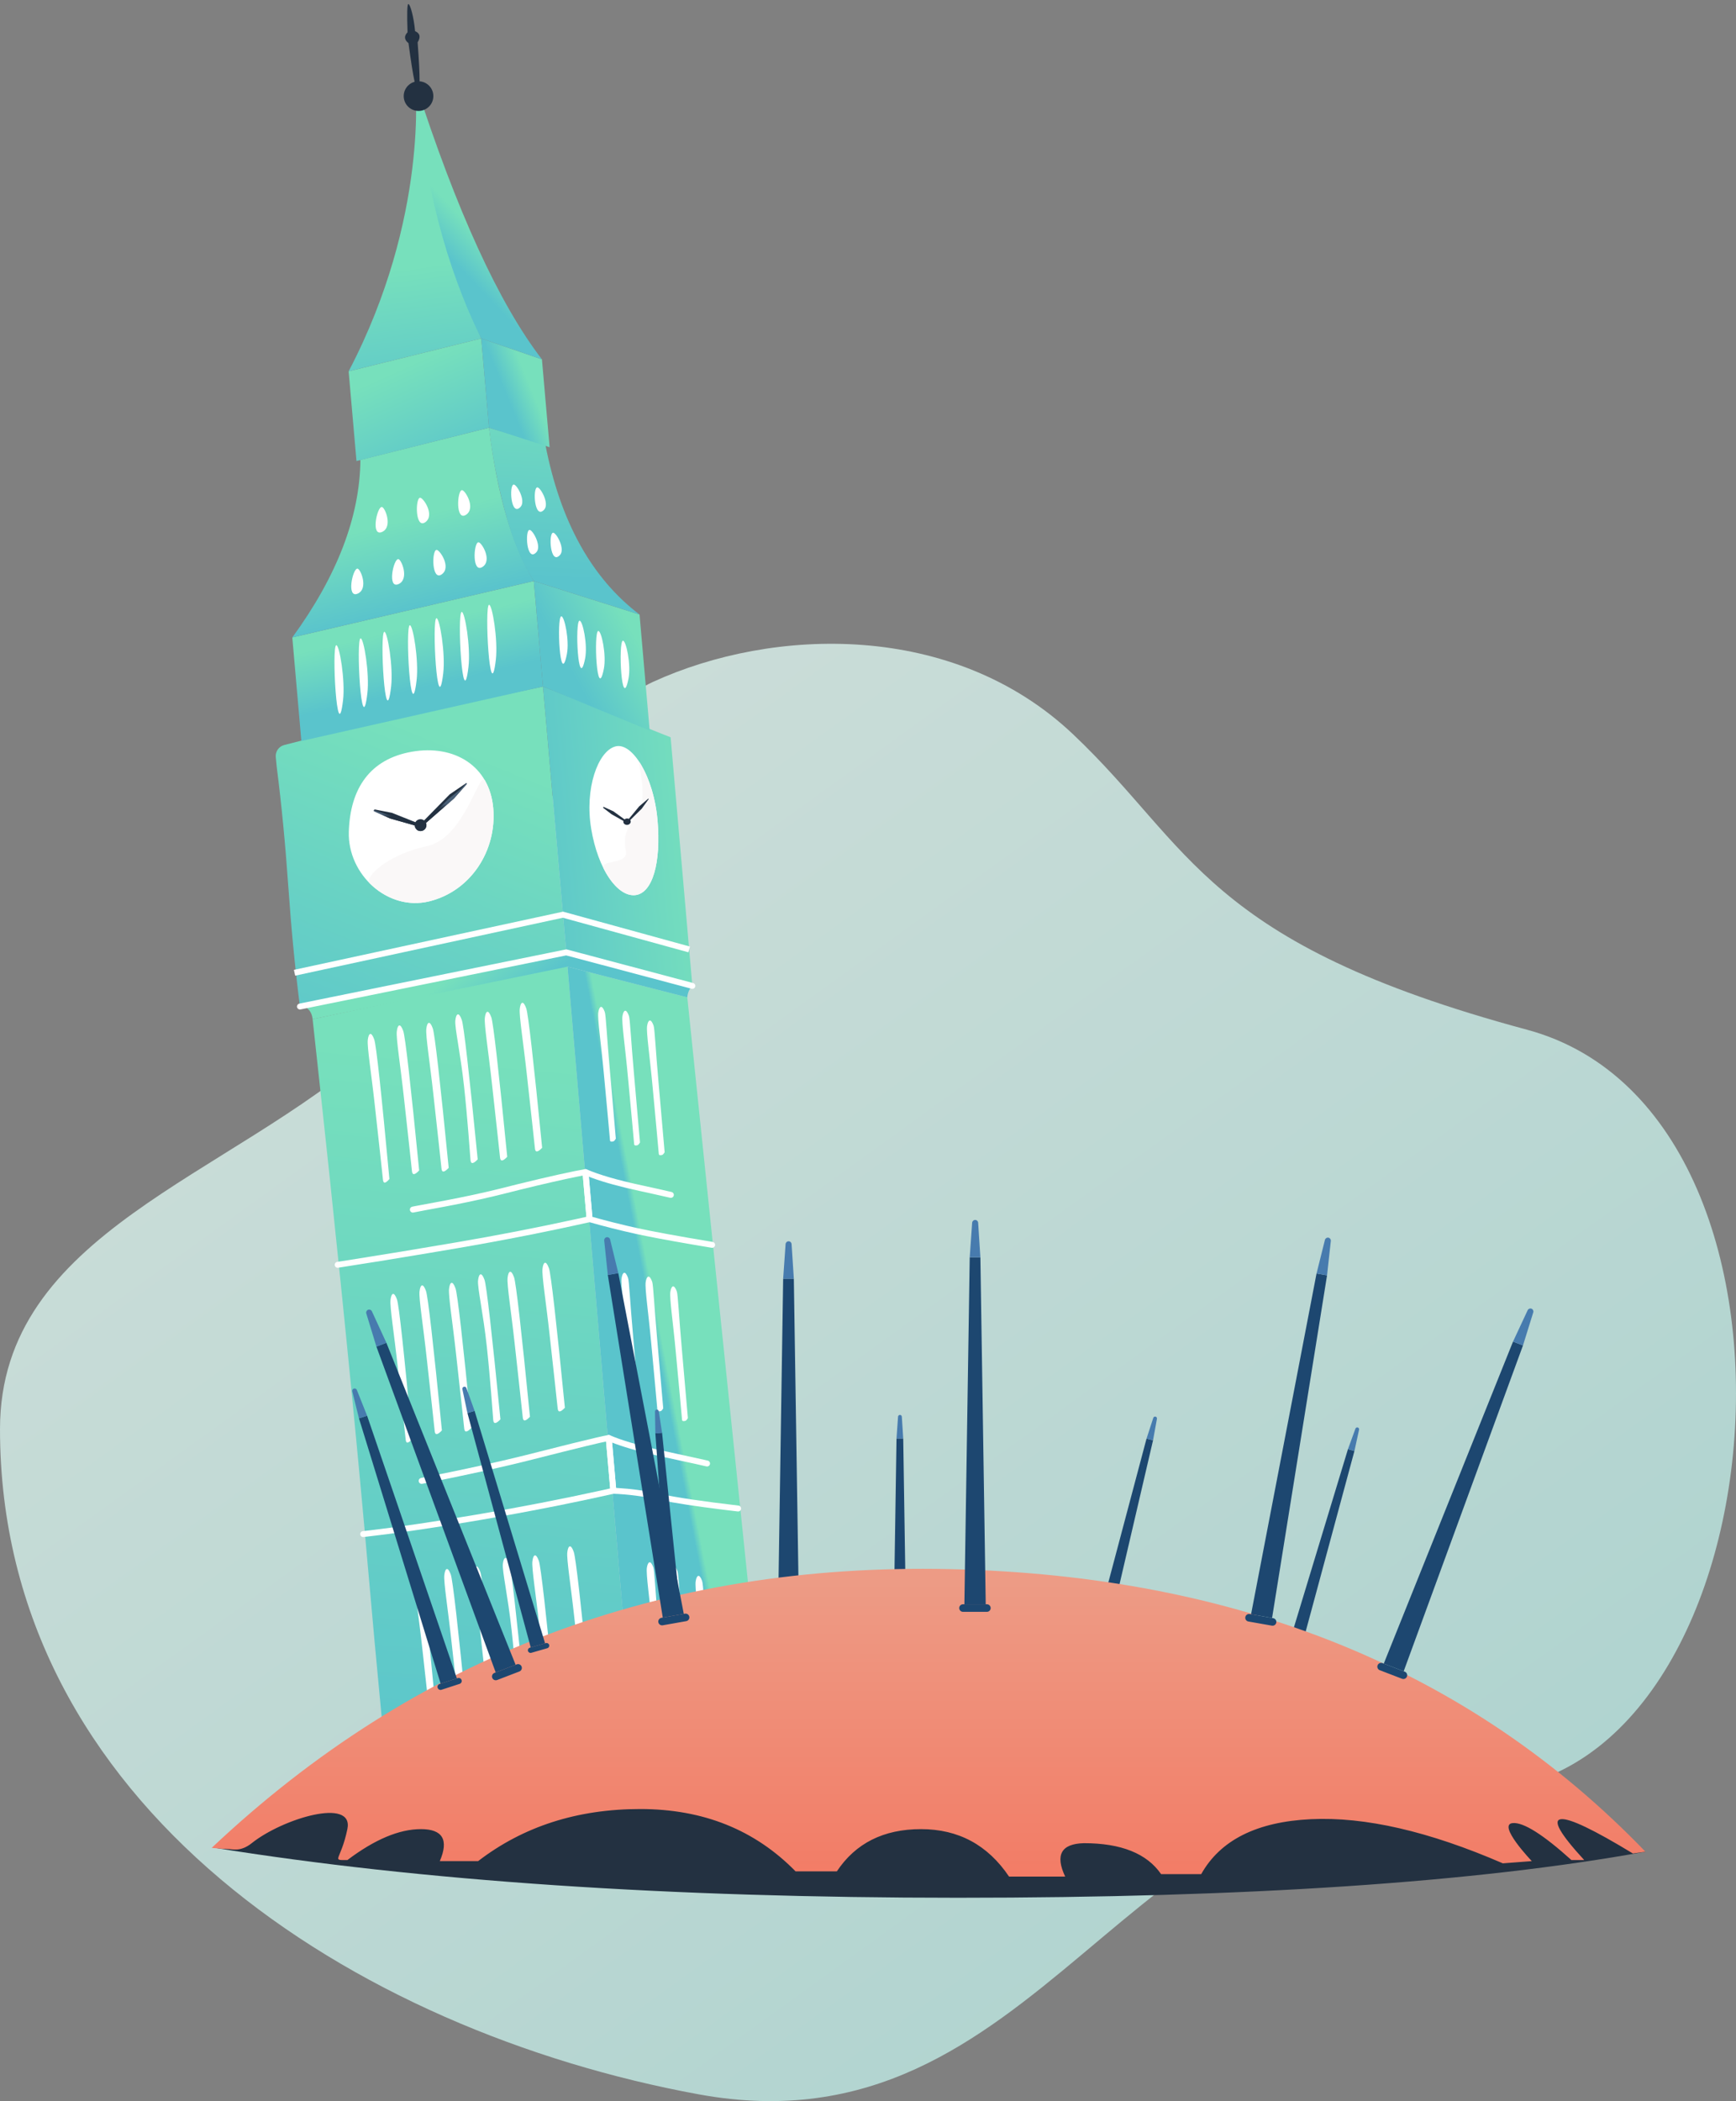 <?xml version="1.0" encoding="UTF-8"?>
<svg xmlns="http://www.w3.org/2000/svg" xmlns:xlink="http://www.w3.org/1999/xlink" width="205px" height="248px" viewBox="0 0 205 248">
  <rect x="0" y="0" width="205" height="248" fill="#808080" stroke="none"/>
  <!-- Generator: Sketch 61 (89581) - https://sketch.com -->
  <title>Group 16</title>
  <desc>Created with Sketch.</desc>
  <defs>
    <linearGradient x1="87.658%" y1="5.864%" x2="0%" y2="107.1%" id="linearGradient-1">
      <stop stop-color="#E1F5EF" offset="0%"></stop>
      <stop stop-color="#AFE4DF" offset="100%"></stop>
    </linearGradient>
    <linearGradient x1="52.359%" y1="8.693%" x2="47.614%" y2="95.082%" id="linearGradient-2">
      <stop stop-color="#77E0BC" offset="0%"></stop>
      <stop stop-color="#5AC4CC" offset="100%"></stop>
    </linearGradient>
    <linearGradient x1="51.652%" y1="46.548%" x2="48.502%" y2="48.841%" id="linearGradient-3">
      <stop stop-color="#77E0BC" offset="0%"></stop>
      <stop stop-color="#5AC4CC" offset="100%"></stop>
    </linearGradient>
    <linearGradient x1="34.184%" y1="45.923%" x2="61.321%" y2="51.691%" id="linearGradient-4">
      <stop stop-color="#77E0BC" offset="0%"></stop>
      <stop stop-color="#5AC4CC" offset="100%"></stop>
    </linearGradient>
    <linearGradient x1="66.545%" y1="16.757%" x2="12.761%" y2="132.746%" id="linearGradient-5">
      <stop stop-color="#77E0BC" offset="0%"></stop>
      <stop stop-color="#5AC4CC" offset="100%"></stop>
    </linearGradient>
    <linearGradient x1="118.021%" y1="52.167%" x2="-30.958%" y2="52.167%" id="linearGradient-6">
      <stop stop-color="#77E0BC" offset="0%"></stop>
      <stop stop-color="#5AC4CC" offset="100%"></stop>
    </linearGradient>
    <linearGradient x1="27.242%" y1="30.419%" x2="37.899%" y2="72.755%" id="linearGradient-7">
      <stop stop-color="#77E0BC" offset="0%"></stop>
      <stop stop-color="#5AC4CC" offset="100%"></stop>
    </linearGradient>
    <linearGradient x1="75.829%" y1="13.634%" x2="22.789%" y2="50%" id="linearGradient-8">
      <stop stop-color="#77E0BC" offset="0%"></stop>
      <stop stop-color="#5AC4CC" offset="100%"></stop>
    </linearGradient>
    <linearGradient x1="40.929%" y1="45.785%" x2="50%" y2="89.855%" id="linearGradient-9">
      <stop stop-color="#77E0BC" offset="0%"></stop>
      <stop stop-color="#5AC4CC" offset="100%"></stop>
    </linearGradient>
    <linearGradient x1="47.553%" y1="-27.841%" x2="37.569%" y2="78.519%" id="linearGradient-10">
      <stop stop-color="#77E0BC" offset="0%"></stop>
      <stop stop-color="#5AC4CC" offset="100%"></stop>
    </linearGradient>
    <linearGradient x1="41.242%" y1="19.188%" x2="80.885%" y2="112.683%" id="linearGradient-11">
      <stop stop-color="#77E0BC" offset="0%"></stop>
      <stop stop-color="#5AC4CC" offset="100%"></stop>
    </linearGradient>
    <linearGradient x1="63.17%" y1="23.803%" x2="29.832%" y2="44.147%" id="linearGradient-12">
      <stop stop-color="#77E0BC" offset="0%"></stop>
      <stop stop-color="#5AC4CC" offset="100%"></stop>
    </linearGradient>
    <linearGradient x1="51.771%" y1="65.133%" x2="52.836%" y2="118.066%" id="linearGradient-13">
      <stop stop-color="#77E0BC" offset="0%"></stop>
      <stop stop-color="#5AC4CC" offset="100%"></stop>
    </linearGradient>
    <linearGradient x1="53.37%" y1="56.982%" x2="45.784%" y2="73.914%" id="linearGradient-14">
      <stop stop-color="#77E0BC" offset="0%"></stop>
      <stop stop-color="#5AC4CC" offset="100%"></stop>
    </linearGradient>
    <linearGradient x1="46.062%" y1="46.788%" x2="47.616%" y2="57.227%" id="linearGradient-15">
      <stop stop-color="#495F76" offset="0%"></stop>
      <stop stop-color="#233141" offset="100%"></stop>
    </linearGradient>
    <linearGradient x1="54.278%" y1="6.304%" x2="54.278%" y2="120.542%" id="linearGradient-16">
      <stop stop-color="#ED9B85" offset="0%"></stop>
      <stop stop-color="#F4755F" offset="100%"></stop>
    </linearGradient>
  </defs>
  <g id="Page-1" stroke="none" stroke-width="1" fill="none" fill-rule="evenodd">
    <g id="Fixed-web-charities,-agencies,money-back-gurantee-Copy" transform="translate(-127, -88)">
      <g id="Group-16" transform="translate(127, 86)">
        <path d="M33.41,213.228 C-5.074,216.899 -13.354,133.764 24.685,123.529 C62.723,113.294 64.148,102.039 78.274,88.672 C92.4,75.304 113.693,75.984 127.898,82.482 C139.061,87.588 144.776,111.487 160.618,125.589 C177.968,141.035 205,147.461 205,170.662 C205,215.048 163.087,241.733 122.504,249.18 C81.922,256.628 71.893,209.557 33.41,213.228 Z" id="Mask" fill="url(#linearGradient-1)" opacity="0.8" transform="translate(102.5, 163.981) scale(-1, 1) translate(-102.5, -163.981) "></path>
        <g id="Group-8" transform="translate(58.564, 114) rotate(-5) translate(-58.564, -114) translate(34.564, 2)">
          <path d="M1.713,118.364 C1.895,126.908 2.023,133.182 2.096,137.187 C2.42,155.051 2.582,170.546 2.582,183.671 C2.582,195.151 2.678,206.286 2.868,217.075 C2.874,217.417 12.6,217.421 32.045,217.086 L32.238,114.629 L1.713,118.364 Z" id="Path-407" fill="url(#linearGradient-2)"></path>
          <g id="Group-2" transform="translate(7.353, 117.897)" fill="#FFFFFF">
            <path d="M0.775,3.482 C0.951,2.674 1.295,2.473 1.541,3.495 C1.705,4.176 1.726,9.699 1.602,20.062 C1.082,20.557 0.827,20.553 0.836,20.049 C0.849,19.293 0.812,15.332 0.798,11.389 C0.783,7.445 0.6,4.289 0.775,3.482 Z" id="Rectangle" transform="translate(1.191, 11.615) rotate(-1) translate(-1.191, -11.615) "></path>
            <path d="M4.275,2.781 C4.451,1.974 4.795,1.773 5.041,2.795 C5.205,3.476 5.255,8.999 5.19,19.364 C4.612,19.858 4.327,19.853 4.336,19.349 C4.349,18.593 4.312,14.632 4.298,10.688 C4.283,6.744 4.1,3.589 4.275,2.781 Z" id="Rectangle-Copy-2" transform="translate(4.709, 10.915) rotate(-1) translate(-4.709, -10.915) "></path>
            <path d="M7.775,2.781 C7.951,1.974 8.295,1.773 8.541,2.795 C8.705,3.476 8.755,8.999 8.69,19.364 C8.112,19.858 7.827,19.853 7.836,19.349 C7.849,18.593 7.812,14.632 7.798,10.688 C7.783,6.744 7.6,3.589 7.775,2.781 Z" id="Rectangle-Copy-3" transform="translate(8.209, 10.915) rotate(-1) translate(-8.209, -10.915) "></path>
            <path d="M11.275,2.081 C11.451,1.273 11.795,1.072 12.041,2.094 C12.205,2.776 12.255,8.299 12.19,18.663 C11.612,19.157 11.327,19.152 11.336,18.648 C11.349,17.893 11.503,13.863 11.488,9.919 C11.474,5.975 11.1,2.888 11.275,2.081 Z" id="Rectangle-Copy-5" transform="translate(11.723, 10.215) rotate(-1) translate(-11.723, -10.215) "></path>
            <path d="M14.775,2.081 C14.951,1.274 15.295,1.073 15.541,2.095 C15.705,2.776 15.755,8.299 15.69,18.664 C15.112,19.158 14.827,19.153 14.836,18.649 C14.849,17.893 14.812,13.932 14.798,9.988 C14.783,6.044 14.6,2.889 14.775,2.081 Z" id="Rectangle-Copy-6" transform="translate(15.209, 10.215) rotate(-1) translate(-15.209, -10.215) "></path>
            <path d="M18.975,1.381 C19.151,0.574 19.495,0.373 19.741,1.395 C19.905,2.076 19.955,7.599 19.89,17.964 C19.312,18.458 19.027,18.453 19.036,17.949 C19.049,17.193 19.012,13.232 18.998,9.288 C18.983,5.344 18.8,2.189 18.975,1.381 Z" id="Rectangle-Copy-7" transform="translate(19.409, 9.515) rotate(-1) translate(-19.409, -9.515) "></path>
          </g>
          <g id="Group-2-Copy" transform="translate(7.353, 148.697)" fill="#FFFFFF">
            <path d="M0.775,3.482 C0.951,2.674 1.295,2.473 1.541,3.495 C1.705,4.176 1.726,9.699 1.602,20.062 C1.082,20.557 0.827,20.553 0.836,20.049 C0.849,19.293 0.812,15.332 0.798,11.389 C0.783,7.445 0.6,4.289 0.775,3.482 Z" id="Rectangle" transform="translate(1.191, 11.615) rotate(-1) translate(-1.191, -11.615) "></path>
            <path d="M4.275,2.781 C4.451,1.974 4.795,1.773 5.041,2.795 C5.205,3.476 5.255,8.999 5.19,19.364 C4.612,19.858 4.327,19.853 4.336,19.349 C4.349,18.593 4.312,14.632 4.298,10.688 C4.283,6.744 4.1,3.589 4.275,2.781 Z" id="Rectangle-Copy-2" transform="translate(4.709, 10.915) rotate(-1) translate(-4.709, -10.915) "></path>
            <path d="M7.775,2.781 C7.951,1.974 8.295,1.773 8.541,2.795 C8.705,3.476 8.755,8.999 8.69,19.364 C8.112,19.858 7.827,19.853 7.836,19.349 C7.849,18.593 7.812,14.632 7.798,10.688 C7.783,6.744 7.6,3.589 7.775,2.781 Z" id="Rectangle-Copy-3" transform="translate(8.209, 10.915) rotate(-1) translate(-8.209, -10.915) "></path>
            <path d="M11.275,2.081 C11.451,1.273 11.795,1.072 12.041,2.094 C12.205,2.776 12.255,8.299 12.19,18.663 C11.612,19.157 11.327,19.152 11.336,18.648 C11.349,17.893 11.503,13.863 11.488,9.919 C11.474,5.975 11.1,2.888 11.275,2.081 Z" id="Rectangle-Copy-5" transform="translate(11.723, 10.215) rotate(-1) translate(-11.723, -10.215) "></path>
            <path d="M14.775,2.081 C14.951,1.274 15.295,1.073 15.541,2.095 C15.705,2.776 15.755,8.299 15.69,18.664 C15.112,19.158 14.827,19.153 14.836,18.649 C14.849,17.893 14.812,13.932 14.798,9.988 C14.783,6.044 14.6,2.889 14.775,2.081 Z" id="Rectangle-Copy-6" transform="translate(15.209, 10.215) rotate(-1) translate(-15.209, -10.215) "></path>
            <path d="M18.975,1.381 C19.151,0.574 19.495,0.373 19.741,1.395 C19.905,2.076 19.955,7.599 19.89,17.964 C19.312,18.458 19.027,18.453 19.036,17.949 C19.049,17.193 19.012,13.232 18.998,9.288 C18.983,5.344 18.8,2.189 18.975,1.381 Z" id="Rectangle-Copy-7" transform="translate(19.409, 9.515) rotate(-1) translate(-19.409, -9.515) "></path>
          </g>
          <g id="Group-2-Copy-2" transform="translate(7.353, 182.297)" fill="#FFFFFF">
            <path d="M0.775,3.482 C0.951,2.674 1.295,2.473 1.541,3.495 C1.705,4.176 1.726,9.699 1.602,20.062 C1.082,20.557 0.827,20.553 0.836,20.049 C0.849,19.293 0.812,15.332 0.798,11.389 C0.783,7.445 0.6,4.289 0.775,3.482 Z" id="Rectangle" transform="translate(1.191, 11.615) rotate(-1) translate(-1.191, -11.615) "></path>
            <path d="M4.275,2.781 C4.451,1.974 4.795,1.773 5.041,2.795 C5.205,3.476 5.255,8.999 5.19,19.364 C4.612,19.858 4.327,19.853 4.336,19.349 C4.349,18.593 4.312,14.632 4.298,10.688 C4.283,6.744 4.1,3.589 4.275,2.781 Z" id="Rectangle-Copy-2" transform="translate(4.709, 10.915) rotate(-1) translate(-4.709, -10.915) "></path>
            <path d="M7.775,2.781 C7.951,1.974 8.295,1.773 8.541,2.795 C8.705,3.476 8.755,8.999 8.69,19.364 C8.112,19.858 7.827,19.853 7.836,19.349 C7.849,18.593 7.812,14.632 7.798,10.688 C7.783,6.744 7.6,3.589 7.775,2.781 Z" id="Rectangle-Copy-3" transform="translate(8.209, 10.915) rotate(-1) translate(-8.209, -10.915) "></path>
            <path d="M11.275,2.081 C11.451,1.273 11.795,1.072 12.041,2.094 C12.205,2.776 12.255,8.299 12.19,18.663 C11.612,19.157 11.327,19.152 11.336,18.648 C11.349,17.893 11.503,13.863 11.488,9.919 C11.474,5.975 11.1,2.888 11.275,2.081 Z" id="Rectangle-Copy-5" transform="translate(11.723, 10.215) rotate(-1) translate(-11.723, -10.215) "></path>
            <path d="M14.775,2.081 C14.951,1.274 15.295,1.073 15.541,2.095 C15.705,2.776 15.755,8.299 15.69,18.664 C15.112,19.158 14.827,19.153 14.836,18.649 C14.849,17.893 14.812,13.932 14.798,9.988 C14.783,6.044 14.6,2.889 14.775,2.081 Z" id="Rectangle-Copy-6" transform="translate(15.209, 10.215) rotate(-1) translate(-15.209, -10.215) "></path>
            <path d="M18.975,1.381 C19.151,0.574 19.495,0.373 19.741,1.395 C19.905,2.076 19.955,7.599 19.89,17.964 C19.312,18.458 19.027,18.453 19.036,17.949 C19.049,17.193 19.012,13.232 18.998,9.288 C18.983,5.344 18.8,2.189 18.975,1.381 Z" id="Rectangle-Copy-7" transform="translate(19.409, 9.515) rotate(-1) translate(-19.409, -9.515) "></path>
          </g>
          <polygon id="Path-408" fill="url(#linearGradient-3)" points="32.238 114.818 46.014 119.66 47.693 223.781 32.038 220.767"></polygon>
          <g id="Group-3" transform="translate(35.314, 119.894)" fill="#FFFFFF">
            <path d="M0.075,0.622 C0.251,-0.115 0.595,-0.299 0.841,0.634 C0.947,1.036 0.83,3.437 0.841,7.517 C0.845,9.014 0.845,11.722 0.841,15.64 C0.705,15.834 0.59,15.935 0.495,15.942 C0.335,15.954 0.131,15.995 0.136,15.751 C0.149,15.061 0.112,11.444 0.098,7.843 C0.083,4.241 -0.1,1.36 0.075,0.622 Z" id="Rectangle-Copy-7"></path>
            <path d="M2.875,1.322 C3.051,0.585 3.395,0.401 3.641,1.334 C3.747,1.736 3.63,4.137 3.641,8.217 C3.645,9.714 3.645,12.422 3.641,16.34 C3.505,16.534 3.39,16.635 3.295,16.642 C3.135,16.654 2.931,16.695 2.936,16.451 C2.949,15.761 2.912,12.144 2.898,8.543 C2.883,4.941 2.7,2.06 2.875,1.322 Z" id="Rectangle-Copy-8"></path>
            <path d="M5.675,2.722 C5.851,1.985 6.195,1.801 6.441,2.734 C6.547,3.136 6.43,5.537 6.441,9.617 C6.445,11.114 6.445,13.822 6.441,17.74 C6.305,17.934 6.19,18.035 6.095,18.042 C5.935,18.054 5.731,18.095 5.736,17.851 C5.749,17.161 5.712,13.544 5.698,9.943 C5.683,6.341 5.5,3.46 5.675,2.722 Z" id="Rectangle-Copy-9"></path>
          </g>
          <g id="Group-3-Copy" transform="translate(35.314, 151.394)" fill="#FFFFFF">
            <path d="M0.075,0.622 C0.251,-0.115 0.595,-0.299 0.841,0.634 C0.947,1.036 0.83,3.437 0.841,7.517 C0.845,9.014 0.845,11.722 0.841,15.64 C0.705,15.834 0.59,15.935 0.495,15.942 C0.335,15.954 0.131,15.995 0.136,15.751 C0.149,15.061 0.112,11.444 0.098,7.843 C0.083,4.241 -0.1,1.36 0.075,0.622 Z" id="Rectangle-Copy-7"></path>
            <path d="M2.875,1.322 C3.051,0.585 3.395,0.401 3.641,1.334 C3.747,1.736 3.63,4.137 3.641,8.217 C3.645,9.714 3.645,12.422 3.641,16.34 C3.505,16.534 3.39,16.635 3.295,16.642 C3.135,16.654 2.931,16.695 2.936,16.451 C2.949,15.761 2.912,12.144 2.898,8.543 C2.883,4.941 2.7,2.06 2.875,1.322 Z" id="Rectangle-Copy-8"></path>
            <path d="M5.675,2.722 C5.851,1.985 6.195,1.801 6.441,2.734 C6.547,3.136 6.43,5.537 6.441,9.617 C6.445,11.114 6.445,13.822 6.441,17.74 C6.305,17.934 6.19,18.035 6.095,18.042 C5.935,18.054 5.731,18.095 5.736,17.851 C5.749,17.161 5.712,13.544 5.698,9.943 C5.683,6.341 5.5,3.46 5.675,2.722 Z" id="Rectangle-Copy-9"></path>
          </g>
          <g id="Group-3-Copy-2" transform="translate(35.314, 185.694)" fill="#FFFFFF">
            <path d="M0.075,0.622 C0.251,-0.115 0.595,-0.299 0.841,0.634 C0.947,1.036 0.83,3.437 0.841,7.517 C0.845,9.014 0.845,11.722 0.841,15.64 C0.705,15.834 0.59,15.935 0.495,15.942 C0.335,15.954 0.131,15.995 0.136,15.751 C0.149,15.061 0.112,11.444 0.098,7.843 C0.083,4.241 -0.1,1.36 0.075,0.622 Z" id="Rectangle-Copy-7"></path>
            <path d="M2.875,1.322 C3.051,0.585 3.395,0.401 3.641,1.334 C3.747,1.736 3.63,4.137 3.641,8.217 C3.645,9.714 3.645,12.422 3.641,16.34 C3.505,16.534 3.39,16.635 3.295,16.642 C3.135,16.654 2.931,16.695 2.936,16.451 C2.949,15.761 2.912,12.144 2.898,8.543 C2.883,4.941 2.7,2.06 2.875,1.322 Z" id="Rectangle-Copy-8"></path>
            <path d="M5.675,2.722 C5.851,1.985 6.195,1.801 6.441,2.734 C6.547,3.136 6.43,5.537 6.441,9.617 C6.445,11.114 6.445,13.822 6.441,17.74 C6.305,17.934 6.19,18.035 6.095,18.042 C5.935,18.054 5.731,18.095 5.736,17.851 C5.749,17.161 5.712,13.544 5.698,9.943 C5.683,6.341 5.5,3.46 5.675,2.722 Z" id="Rectangle-Copy-9"></path>
          </g>
          <path d="M1.713,118.364 C1.695,117.502 1.31,116.94 0.559,116.679 L32.238,113.125 L46.727,118.364 C46.343,118.678 46.106,119.11 46.014,119.66 L32.238,114.818 L1.713,118.364 Z" id="Path-409" fill="url(#linearGradient-4)"></path>
          <path d="M0.35,116.751 C0.173,112.356 0.129,107.618 0.217,102.536 C0.306,97.455 0.262,92.729 0.085,88.359 L0.074,87.177 C0.068,86.513 0.548,85.945 1.204,85.84 C1.204,85.84 1.204,85.84 1.204,85.84 C3.728,85.438 5.59,85.119 6.792,84.883 C8.169,84.614 16.651,83.53 32.238,81.632 L32.238,113.125 L0.35,116.751 Z" id="Path-410" fill="url(#linearGradient-5)"></path>
          <polygon id="Path-411" fill="url(#linearGradient-6)" points="32.238 81.632 46.727 88.913 46.727 118.364 32.238 113.125"></polygon>
          <polygon id="Path-412" fill="url(#linearGradient-7)" points="3.25 73.28 3.25 85.543 32.238 81.632 32.238 69.128"></polygon>
          <polygon id="Path-413" fill="url(#linearGradient-8)" points="32.238 69.128 32.238 81.632 44.333 87.902 44.333 74.159"></polygon>
          <path d="M3.25,73.28 C9.159,66.505 12.439,59.779 13.088,53.102 L28.552,50.643 C28.806,58.486 30.035,64.647 32.238,69.128 L3.25,73.28 Z" id="Path-414" fill="url(#linearGradient-9)"></path>
          <path d="M14.838,58.864 C15.215,58.864 16.389,61.069 15.179,61.786 C13.868,62.563 14.262,58.864 14.838,58.864 Z" id="Path-423" fill="#FFFFFF" transform="translate(15.007, 60.379) rotate(11) translate(-15.007, -60.379) "></path>
          <path d="M19.738,58.164 C20.115,58.164 21.289,60.369 20.079,61.086 C18.768,61.863 19.162,58.164 19.738,58.164 Z" id="Path-423-Copy" fill="#FFFFFF" transform="translate(19.907, 59.679) rotate(-1) translate(-19.907, -59.679) "></path>
          <path d="M24.669,57.709 C25.046,57.709 26.219,59.915 25.009,60.632 C23.698,61.409 24.093,57.709 24.669,57.709 Z" id="Path-423-Copy-2" fill="#FFFFFF" transform="translate(24.837, 59.224) rotate(2) translate(-24.837, -59.224) "></path>
          <path d="M16.238,65.164 C16.615,65.164 17.789,67.369 16.579,68.086 C15.268,68.863 15.662,65.164 16.238,65.164 Z" id="Path-423-Copy-5" fill="#FFFFFF" transform="translate(16.407, 66.679) rotate(11) translate(-16.407, -66.679) "></path>
          <path d="M11.338,65.864 C11.715,65.864 12.889,68.069 11.679,68.786 C10.368,69.563 10.762,65.864 11.338,65.864 Z" id="Path-423-Copy-6" fill="#FFFFFF" transform="translate(11.507, 67.379) rotate(11) translate(-11.507, -67.379) "></path>
          <path d="M8.273,74.644 C8.65,74.644 9.052,78.861 8.618,81.164 C7.508,87.057 7.697,74.644 8.273,74.644 Z" id="Path-423-Copy-7" fill="#FFFFFF" transform="translate(8.309, 78.698) rotate(1) translate(-8.309, -78.698) "></path>
          <path d="M11.205,74.089 C11.582,74.089 11.984,78.306 11.55,80.609 C10.439,86.502 10.629,74.089 11.205,74.089 Z" id="Path-423-Copy-8" fill="#FFFFFF" transform="translate(11.241, 78.143) rotate(1) translate(-11.241, -78.143) "></path>
          <path d="M14.062,73.564 C14.439,73.564 14.841,77.781 14.407,80.084 C13.297,85.976 13.486,73.564 14.062,73.564 Z" id="Path-423-Copy-9" fill="#FFFFFF" transform="translate(14.098, 77.618) rotate(1) translate(-14.098, -77.618) "></path>
          <path d="M17.131,73.054 C17.508,73.054 17.91,77.271 17.476,79.574 C16.365,85.467 16.555,73.054 17.131,73.054 Z" id="Path-423-Copy-10" fill="#FFFFFF" transform="translate(17.167, 77.108) rotate(1) translate(-17.167, -77.108) "></path>
          <path d="M20.337,72.499 C20.714,72.499 21.116,76.716 20.682,79.019 C19.572,84.911 19.761,72.499 20.337,72.499 Z" id="Path-423-Copy-11" fill="#FFFFFF" transform="translate(20.373, 76.552) rotate(1) translate(-20.373, -76.552) "></path>
          <path d="M23.37,72.02 C23.747,72.02 24.149,76.237 23.715,78.54 C22.605,84.432 22.794,72.02 23.37,72.02 Z" id="Path-423-Copy-12" fill="#FFFFFF" transform="translate(23.406, 76.073) rotate(1) translate(-23.406, -76.073) "></path>
          <path d="M26.662,71.464 C27.039,71.464 27.441,75.681 27.007,77.984 C25.897,83.876 26.086,71.464 26.662,71.464 Z" id="Path-423-Copy-13" fill="#FFFFFF" transform="translate(26.698, 75.518) rotate(1) translate(-26.698, -75.518) "></path>
          <path d="M35.062,73.564 C35.439,73.564 35.841,76.477 35.407,78.068 C34.297,82.138 34.486,73.564 35.062,73.564 Z" id="Path-423-Copy-14" fill="#FFFFFF" transform="translate(35.098, 76.364) rotate(1) translate(-35.098, -76.364) "></path>
          <path d="M37.162,74.264 C37.539,74.264 37.941,77.177 37.507,78.768 C36.397,82.838 36.586,74.264 37.162,74.264 Z" id="Path-423-Copy-15" fill="#FFFFFF" transform="translate(37.198, 77.064) rotate(1) translate(-37.198, -77.064) "></path>
          <path d="M39.262,75.664 C39.639,75.664 40.041,78.577 39.607,80.168 C38.497,84.238 38.686,75.664 39.262,75.664 Z" id="Path-423-Copy-16" fill="#FFFFFF" transform="translate(39.298, 78.464) rotate(1) translate(-39.298, -78.464) "></path>
          <path d="M42.062,77.064 C42.439,77.064 42.841,79.977 42.407,81.568 C41.297,85.638 41.486,77.064 42.062,77.064 Z" id="Path-423-Copy-17" fill="#FFFFFF" transform="translate(42.098, 79.864) rotate(1) translate(-42.098, -79.864) "></path>
          <path d="M21.138,64.464 C21.515,64.464 22.689,66.669 21.479,67.386 C20.168,68.163 20.562,64.464 21.138,64.464 Z" id="Path-423-Copy-4" fill="#FFFFFF" transform="translate(21.307, 65.979) rotate(-1) translate(-21.307, -65.979) "></path>
          <path d="M26.069,64.009 C26.446,64.009 27.619,66.215 26.409,66.932 C25.098,67.709 25.493,64.009 26.069,64.009 Z" id="Path-423-Copy-3" fill="#FFFFFF" transform="translate(26.237, 65.524) rotate(2) translate(-26.237, -65.524) "></path>
          <path d="M28.552,50.643 L35.002,53.198 C35.963,62.404 39.073,69.391 44.333,74.159 L32.238,69.128 C31.052,66.892 30.16,64.063 29.562,60.644 C28.964,57.224 28.627,53.89 28.552,50.643 Z" id="Path-415" fill="url(#linearGradient-10)"></path>
          <path d="M30.818,57.59 C31.192,57.59 32.181,59.577 31.492,60.257 C30.268,61.465 30.247,57.59 30.818,57.59 Z" id="Path-423-Copy-18" fill="#FFFFFF" transform="translate(31.093, 59.04) rotate(2) translate(-31.093, -59.04) "></path>
          <path d="M33.563,58.164 C33.937,58.164 34.926,60.151 34.237,60.831 C33.013,62.039 32.992,58.164 33.563,58.164 Z" id="Path-423-Copy-19" fill="#FFFFFF" transform="translate(33.838, 59.614) rotate(2) translate(-33.838, -59.614) "></path>
          <path d="M32.213,63.085 C32.587,63.085 33.576,65.073 32.887,65.752 C31.663,66.961 31.642,63.085 32.213,63.085 Z" id="Path-423-Copy-21" fill="#FFFFFF" transform="translate(32.488, 64.536) rotate(2) translate(-32.488, -64.536) "></path>
          <path d="M34.958,63.659 C35.332,63.659 36.321,65.647 35.632,66.326 C34.408,67.535 34.387,63.659 34.958,63.659 Z" id="Path-423-Copy-20" fill="#FFFFFF" transform="translate(35.233, 65.11) rotate(2) translate(-35.233, -65.11) "></path>
          <polygon id="Path-416" fill="url(#linearGradient-11)" points="12.614 42.568 12.614 53.198 28.552 50.643 28.552 40.072"></polygon>
          <polygon id="Path-417" fill="url(#linearGradient-12)" points="28.552 40.072 35.476 43.154 35.476 53.562 28.552 50.643"></polygon>
          <path d="M23.415,9.303 C23.415,9.303 23.708,25.246 12.614,42.568 L28.552,40.072 C27.257,36.214 26.133,31.98 25.18,27.37 C23.751,20.455 23.415,9.303 23.415,9.303 Z" id="Path-418" fill="url(#linearGradient-13)"></path>
          <path d="M28.552,40.072 C25.127,31.325 23.415,21.069 23.415,9.303 C26.968,24.836 30.988,36.119 35.476,43.154 L28.552,40.072 Z" id="Path-419" fill="url(#linearGradient-14)"></path>
          <path d="M23.415,-3.19744244e-15 C23.626,-3.19744244e-15 23.93,1.584 23.93,3.256 C24.49,3.558 24.551,4.007 24.113,4.602 C24.089,6.72 24.032,8.254 23.944,9.202 C24.779,9.334 25.417,10.057 25.417,10.929 C25.417,11.896 24.634,12.679 23.667,12.679 C22.701,12.679 21.917,11.896 21.917,10.929 C21.917,10.07 22.536,9.355 23.353,9.207 C23.233,8.261 23.126,6.726 23.031,4.602 C22.56,4.156 22.56,3.725 23.031,3.311 C23.146,1.104 23.274,-3.19744244e-15 23.415,-3.19744244e-15 Z" id="Combined-Shape" fill="#233141"></path>
          <path d="M16.671,105.71 C21.639,104.926 25.131,100.44 25.131,95.414 C25.131,90.389 21.177,87.515 16.151,87.944 C11.125,88.373 8.498,91.636 7.899,96.698 C7.301,101.76 11.703,106.495 16.671,105.71 Z" id="Oval" fill="#FFFFFF"></path>
          <path d="M16.671,105.71 C21.639,104.926 25.131,100.44 25.131,95.414 C25.131,94.159 24.884,93.039 24.436,92.07 C23.857,90.818 21.489,98.609 16.976,99.192 C11.97,99.838 9.254,102.296 9.805,102.957 C11.459,104.943 13.982,106.135 16.671,105.71 Z" id="Oval-Copy-6" fill="#FAF8F8"></path>
          <g id="Group-7" transform="translate(10.365, 92.199)">
            <path d="M11.9,0.028 C11.917,0.056 11.913,0.093 11.889,0.115 L10.245,1.675 L6.706,4.261 C6.725,4.325 6.736,4.394 6.736,4.465 C6.736,4.851 6.423,5.165 6.036,5.165 C5.649,5.165 5.336,4.851 5.336,4.465 C5.336,4.455 5.336,4.445 5.337,4.435 L2.515,3.365 L0.758,2.376 C0.706,2.347 0.686,2.284 0.71,2.23 C0.736,2.176 0.797,2.148 0.855,2.164 L2.794,2.723 L5.461,4.065 C5.588,3.883 5.798,3.765 6.036,3.765 C6.217,3.765 6.382,3.834 6.507,3.947 L9.79,1.143 L11.822,0.007 C11.849,-0.008 11.884,0.001 11.9,0.028 Z" id="Combined-Shape" fill="#233141"></path>
            <path d="M11.895,0.021 C11.897,0.023 11.899,0.025 11.9,0.028 C11.917,0.056 11.913,0.093 11.889,0.115 L10.245,1.675 L6.658,4.294 C6.708,4.303 6.736,4.349 6.736,4.465 C6.736,4.851 6.423,5.165 6.036,5.165 C5.862,5.165 5.703,5.101 5.58,4.996 C5.481,4.911 5.544,4.705 5.71,4.576 L2.515,3.365 L0.712,2.351 C0.686,2.336 0.674,2.304 0.683,2.275 C0.692,2.25 0.719,2.237 0.744,2.245 L0.748,2.246 L2.692,3.081 C3.324,3.414 3.89,3.675 4.39,3.865 C4.889,4.055 5.394,4.233 5.902,4.399 L5.902,4.482 C5.944,4.471 5.989,4.465 6.036,4.465 L6.036,4.465 C6.968,3.773 7.632,3.277 8.03,2.977 C8.762,2.422 9.442,1.737 9.857,1.491 C10.591,1.056 11.249,0.565 11.83,0.019 C11.849,0.001 11.877,0.002 11.895,0.021 Z" id="Combined-Shape-Copy" fill="url(#linearGradient-15)"></path>
          </g>
          <path d="M40.914,107.105 C42.998,107.088 44.333,103.558 44.333,98.493 C44.333,93.429 42.189,89.009 40.105,89.424 C38.021,89.83 36.064,94.067 36.443,98.865 C36.821,103.703 38.83,107.112 40.914,107.105 Z" id="Oval" fill="#FFFFFF"></path>
          <path d="M40.914,107.105 C42.998,107.088 44.333,103.558 44.333,98.493 C44.333,95.803 43.728,93.296 42.849,91.597 C42.435,90.797 43.298,94.181 42.644,96.387 C42.072,98.316 39.92,98.82 40.295,101.763 C40.53,103.599 36.984,102.415 37.534,103.748 C38.396,105.839 39.641,107.109 40.914,107.105 Z" id="Oval-Copy-7" fill="#FAF8F8"></path>
          <path d="M43.501,95.909 C43.512,95.925 43.511,95.946 43.499,95.96 L42.6,97.001 L41.129,98.225 C41.155,98.274 41.17,98.328 41.17,98.384 C41.17,98.594 40.974,98.764 40.733,98.764 C40.491,98.764 40.295,98.594 40.295,98.384 C40.295,98.341 40.304,98.3 40.319,98.261 L38.989,97.354 L38.089,96.529 C38.064,96.506 38.058,96.469 38.074,96.438 C38.088,96.411 38.123,96.4 38.15,96.415 L38.151,96.415 L39.233,97.027 L40.459,98.088 C40.534,98.036 40.629,98.005 40.733,98.005 C40.824,98.005 40.908,98.029 40.978,98.07 L42.316,96.713 L43.457,95.902 C43.471,95.892 43.491,95.895 43.501,95.909 Z" id="Combined-Shape" fill="#233141"></path>
          <path d="M32.212,138.808 C32.395,138.794 32.553,138.923 32.583,139.097 L32.588,139.157 L32.588,144.731 C32.588,144.906 32.459,145.055 32.285,145.078 C27.133,145.769 21.848,146.337 16.429,146.783 L12.84,147.073 C8.887,147.386 5.327,147.646 2.159,147.854 C1.966,147.867 1.799,147.72 1.787,147.528 C1.774,147.335 1.92,147.168 2.113,147.155 L3.825,147.041 C7.517,146.788 11.699,146.47 16.372,146.085 C21.238,145.685 25.996,145.186 30.646,144.587 L31.888,144.424 L31.888,139.537 L31.148,139.615 C29.62,139.785 27.169,140.117 24.396,140.549 L22.736,140.815 C20.681,141.151 18.616,141.419 16.413,141.655 L15.288,141.771 C14.291,141.868 11.883,142.095 11.596,142.136 C11.405,142.164 11.227,142.031 11.2,141.839 C11.172,141.648 11.305,141.471 11.496,141.443 L11.906,141.397 C12.839,141.3 14.967,141.101 15.509,141.046 C17.737,140.819 19.811,140.563 21.857,140.246 L24.146,139.88 C27.836,139.302 30.987,138.899 32.212,138.808 Z" id="Path" fill="#FFFFFF" fill-rule="nonzero"></path>
          <path d="M31.888,139.157 C31.888,138.891 32.172,138.723 32.405,138.849 C33.817,139.614 35.911,140.426 38.68,141.281 C39.873,141.649 41.031,142.016 42.156,142.381 C42.34,142.441 42.44,142.638 42.381,142.822 C42.321,143.006 42.123,143.107 41.94,143.047 C41.099,142.773 40.238,142.499 39.359,142.225 L38.474,141.95 C36.182,141.242 34.341,140.561 32.948,139.905 L32.588,139.731 L32.588,144.488 L33.43,144.803 C34.499,145.196 35.575,145.57 36.658,145.924 L37.743,146.272 C39.555,146.841 42.467,147.642 46.477,148.675 C46.664,148.723 46.776,148.914 46.728,149.101 C46.68,149.288 46.489,149.401 46.302,149.353 L44.022,148.759 C41.157,148.005 38.995,147.398 37.534,146.94 C35.708,146.367 33.901,145.74 32.114,145.058 C31.997,145.014 31.915,144.912 31.894,144.792 L31.888,144.731 L31.888,139.157 Z" id="Path" fill="#FFFFFF" fill-rule="nonzero"></path>
          <path d="M32.212,170.308 C32.395,170.294 32.553,170.423 32.583,170.597 L32.588,170.657 L32.588,176.913 C32.588,177.088 32.459,177.236 32.285,177.26 C27.133,177.95 21.848,178.519 16.429,178.964 L15.09,179.072 C10.235,179.454 5.995,179.69 2.371,179.78 C2.178,179.784 2.018,179.632 2.013,179.438 C2.008,179.245 2.161,179.085 2.354,179.08 L3.354,179.052 C6.908,178.941 11.023,178.698 15.7,178.321 L16.372,178.267 C21.238,177.867 25.996,177.367 30.646,176.769 L31.888,176.605 L31.888,171.043 L31.188,171.133 C30.259,171.26 28.83,171.477 26.903,171.783 L23.14,172.39 C19.474,172.989 15.036,173.568 9.827,174.125 C9.635,174.145 9.462,174.006 9.442,173.814 C9.421,173.622 9.56,173.449 9.753,173.429 L11.036,173.289 C15.26,172.823 18.947,172.343 22.098,171.848 L27.82,170.929 C30.218,170.554 31.679,170.347 32.212,170.308 Z" id="Path" fill="#FFFFFF" fill-rule="nonzero"></path>
          <path d="M31.888,170.657 C31.888,170.391 32.172,170.223 32.405,170.349 C33.694,171.047 35.552,171.785 37.973,172.559 L43.223,174.198 L43.654,174.339 C43.838,174.401 43.936,174.6 43.874,174.783 C43.812,174.966 43.613,175.064 43.43,175.002 L42.181,174.602 L38.474,173.45 C36.182,172.742 34.341,172.061 32.948,171.405 L32.588,171.231 L32.588,176.606 L32.823,176.639 C34.268,176.849 35.724,177.17 37.192,177.604 L37.743,177.772 C39.549,178.339 42.571,179.062 46.805,179.94 C46.994,179.979 47.116,180.164 47.076,180.354 C47.037,180.543 46.852,180.665 46.663,180.625 L45.076,180.291 C41.77,179.585 39.318,178.987 37.715,178.496 L37.534,178.44 C35.734,177.875 33.954,177.482 32.195,177.26 C32.039,177.24 31.918,177.12 31.893,176.97 L31.888,176.913 L31.888,170.657 Z" id="Path-Copy" fill="#FFFFFF" fill-rule="nonzero"></path>
          <path d="M32.212,204.608 C32.395,204.594 32.553,204.723 32.583,204.897 L32.588,204.957 L32.588,211.213 C32.588,211.388 32.459,211.536 32.285,211.559 L29.686,211.921 L24.816,212.617 C21.403,213.094 19.21,213.354 16.755,213.561 L15.535,213.664 C14.669,213.74 13.766,213.825 12.724,213.928 L6.758,214.513 C4.613,214.711 3.958,214.735 2.475,214.771 C2.282,214.776 2.122,214.623 2.117,214.43 C2.112,214.237 2.265,214.076 2.458,214.072 L3.397,214.045 C4.576,214.006 5.5,213.935 8.311,213.662 L13.777,213.123 C14.255,213.077 14.707,213.035 15.147,212.996 L17.695,212.775 C20.01,212.559 22.276,212.272 25.82,211.769 L31.703,210.932 L31.888,210.906 L31.888,205.343 L31.188,205.433 C30.259,205.56 28.83,205.777 26.903,206.083 L23.14,206.69 C21.866,206.898 20.022,207.139 17.584,207.421 L14.532,207.762 L6.212,208.644 C6.02,208.665 5.847,208.526 5.827,208.334 C5.806,208.141 5.945,207.969 6.138,207.948 L13.155,207.207 C14.209,207.094 15.16,206.99 16.047,206.891 L18.179,206.646 C20.054,206.425 21.541,206.231 22.651,206.059 L27.82,205.229 C30.218,204.854 31.679,204.647 32.212,204.608 Z" id="Path-Copy-3" fill="#FFFFFF" fill-rule="nonzero"></path>
          <path d="M31.888,204.957 C31.888,204.702 32.152,204.532 32.384,204.638 C34.464,205.59 36.768,206.467 39.293,207.27 L40.489,207.642 C42.945,208.395 44.523,208.842 45.209,208.982 C45.399,209.02 45.521,209.205 45.483,209.394 C45.444,209.584 45.259,209.706 45.07,209.668 L44.897,209.63 C44.051,209.44 42.331,208.944 39.722,208.138 C37.35,207.406 35.164,206.61 33.165,205.75 L32.588,205.498 L32.588,210.906 L32.823,210.939 C34.268,211.149 35.724,211.47 37.192,211.904 L38.077,212.174 C39.936,212.731 43.074,213.477 47.485,214.409 C47.674,214.449 47.795,214.634 47.755,214.823 C47.715,215.013 47.53,215.134 47.341,215.094 L45.357,214.668 C41.829,213.9 39.278,213.275 37.699,212.791 L37.534,212.74 C35.734,212.175 33.954,211.782 32.195,211.56 C32.039,211.54 31.918,211.42 31.893,211.27 L31.888,211.213 L31.888,204.957 Z" id="Path-Copy-2" fill="#FFFFFF" fill-rule="nonzero"></path>
          <polygon id="Path-421" fill="#FFFFFF" fill-rule="nonzero" points="0.019 112.379 32.28 108.304 46.849 113.717 46.605 114.373 32.196 109.019 0.107 113.073"></polygon>
          <path d="M0.31,116.403 L32.28,112.768 L46.846,118.035 C47.028,118.101 47.122,118.301 47.056,118.483 C46.998,118.645 46.833,118.737 46.669,118.709 L46.608,118.693 L32.195,113.481 L0.39,117.099 C0.219,117.118 0.063,117.011 0.015,116.853 L0.002,116.791 C-0.017,116.62 0.09,116.464 0.249,116.416 L0.31,116.403 Z" id="Path-427" fill="#FFFFFF" fill-rule="nonzero"></path>
        </g>
        <g id="Group-86" transform="translate(25, 145.981)">
          <path d="M0.178,74.078 C24.67,78.026 53.981,80 88.111,80 C122.241,80 149.306,78.187 169.306,74.562 C165.461,71.785 162.738,70.168 161.135,69.709 C159.533,69.25 135.417,66.921 88.788,62.721 L19.015,64.158 L0.178,74.078 Z" id="Path-426" fill="#233141"></path>
          <g id="Group-85-Copy-4" transform="translate(131.5, 39) rotate(16) translate(-131.5, -39) translate(130, 24)">
            <polygon id="Rectangle" fill="#1D4770" points="0.781 2.778 1.575 2.778 1.972 28.577 0.384 28.577"></polygon>
            <path d="M1.186,0 C1.303,-2.15612176e-17 1.4,0.091 1.408,0.208 L1.575,2.778 L1.575,2.778 L0.781,2.778 L0.962,0.208 C0.971,0.091 1.068,2.15938561e-17 1.186,0 Z" id="Rectangle-Copy-72" fill="#477BAE"></path>
            <path d="M0.282,28.577 L2.057,28.577 C2.213,28.577 2.34,28.703 2.34,28.859 C2.34,29.015 2.213,29.141 2.057,29.141 L0.282,29.141 C0.126,29.141 -1.53678752e-13,29.015 -1.53697841e-13,28.859 C-1.53716931e-13,28.703 0.126,28.577 0.282,28.577 Z" id="Rectangle" fill="#1D4770"></path>
          </g>
          <g id="Group-85-Copy-5" transform="translate(108.131, 37.846) rotate(14) translate(-108.131, -37.846) translate(106.631, 22.846)">
            <polygon id="Rectangle" fill="#1D4770" points="0.781 2.778 1.575 2.778 1.972 28.577 0.384 28.577"></polygon>
            <path d="M1.186,0 C1.303,-2.15612176e-17 1.4,0.091 1.408,0.208 L1.575,2.778 L1.575,2.778 L0.781,2.778 L0.962,0.208 C0.971,0.091 1.068,2.15938561e-17 1.186,0 Z" id="Rectangle-Copy-72" fill="#477BAE"></path>
            <path d="M0.282,28.577 L2.057,28.577 C2.213,28.577 2.34,28.703 2.34,28.859 C2.34,29.015 2.213,29.141 2.057,29.141 L0.282,29.141 C0.126,29.141 -1.53678752e-13,29.015 -1.53697841e-13,28.859 C-1.53716931e-13,28.703 0.126,28.577 0.282,28.577 Z" id="Rectangle" fill="#1D4770"></path>
          </g>
          <g id="Group-85-Copy-6" transform="translate(80.086, 23.012)">
            <polygon id="Rectangle" fill="#1D4770" points="0.781 2.778 1.575 2.778 1.972 28.577 0.384 28.577"></polygon>
            <path d="M1.186,0 C1.303,-2.15612176e-17 1.4,0.091 1.408,0.208 L1.575,2.778 L1.575,2.778 L0.781,2.778 L0.962,0.208 C0.971,0.091 1.068,2.15938561e-17 1.186,0 Z" id="Rectangle-Copy-72" fill="#477BAE"></path>
            <path d="M0.282,28.577 L2.057,28.577 C2.213,28.577 2.34,28.703 2.34,28.859 C2.34,29.015 2.213,29.141 2.057,29.141 L0.282,29.141 C0.126,29.141 -1.53678752e-13,29.015 -1.53697841e-13,28.859 C-1.53716931e-13,28.703 0.126,28.577 0.282,28.577 Z" id="Rectangle" fill="#1D4770"></path>
          </g>
          <g id="Group-85-Copy-7" transform="translate(54.172, 37.302) rotate(-5) translate(-54.172, -37.302) translate(52.672, 22.302)">
            <polygon id="Rectangle" fill="#1D4770" points="0.781 2.778 1.575 2.778 1.972 28.577 0.384 28.577"></polygon>
            <path d="M1.186,0 C1.303,-2.15612176e-17 1.4,0.091 1.408,0.208 L1.575,2.778 L1.575,2.778 L0.781,2.778 L0.962,0.208 C0.971,0.091 1.068,2.15938561e-17 1.186,0 Z" id="Rectangle-Copy-72" fill="#477BAE"></path>
            <path d="M0.282,28.577 L2.057,28.577 C2.213,28.577 2.34,28.703 2.34,28.859 C2.34,29.015 2.213,29.141 2.057,29.141 L0.282,29.141 C0.126,29.141 -1.53678752e-13,29.015 -1.53697841e-13,28.859 C-1.53716931e-13,28.703 0.126,28.577 0.282,28.577 Z" id="Rectangle" fill="#1D4770"></path>
          </g>
          <g id="Group-85" transform="translate(66.242, 2.52)">
            <polygon id="Rectangle" fill="#1D4770" points="1.24 4.41 2.5 4.41 3.13 45.36 0.61 45.36"></polygon>
            <path d="M1.882,0 C2.068,-3.42241564e-17 2.223,0.145 2.235,0.331 L2.5,4.41 L2.5,4.41 L1.24,4.41 L1.527,0.33 C1.541,0.144 1.695,3.42759636e-17 1.882,0 Z" id="Rectangle-Copy-72" fill="#477BAE"></path>
            <path d="M0.448,45.36 L3.266,45.36 C3.513,45.36 3.714,45.561 3.714,45.808 C3.714,46.055 3.513,46.256 3.266,46.256 L0.448,46.256 C0.201,46.256 -2.43934537e-13,46.055 -2.43964838e-13,45.808 C-2.43995138e-13,45.561 0.201,45.36 0.448,45.36 Z" id="Rectangle" fill="#1D4770"></path>
          </g>
          <path d="M-1.8189894e-12,74.11 C0.921,74.202 1.556,74.248 1.905,74.248 C2.429,74.248 3.395,74.621 4.725,73.558 C8.348,70.658 16.817,68.102 16.021,71.9 C15.226,75.699 14.05,75.552 16.021,75.552 C19.245,73.118 22.14,71.9 24.707,71.9 C27.275,71.9 28.017,73.159 26.935,75.676 L31.459,75.676 C36.797,71.577 43.179,69.528 50.606,69.528 C58.032,69.528 64.146,71.98 68.947,76.884 L73.821,76.884 C76.03,73.562 79.343,71.9 83.76,71.9 C88.177,71.9 91.642,73.767 94.156,77.501 L100.784,77.501 C99.58,74.94 100.316,73.626 102.992,73.558 C107.391,73.558 110.432,74.776 112.113,77.213 L116.847,77.213 C119.098,73.195 123.415,71.032 129.8,70.726 C136.185,70.42 143.74,72.157 152.465,75.938 C154.746,75.763 155.887,75.676 155.887,75.676 C155.887,75.676 151.739,71.342 153.642,71.185 C154.91,71.081 157.219,72.536 160.567,75.552 L162.077,75.552 C159.226,72.454 158.312,70.846 159.334,70.726 C160.357,70.607 163.188,71.957 167.826,74.776 L169.306,74.562 C148.587,53.074 121.202,41.958 87.153,41.213 C53.104,40.468 24.053,51.434 -1.8189894e-12,74.11 Z" id="Path-425" fill="url(#linearGradient-16)"></path>
          <g id="Group-85-Copy-8" transform="translate(50.838, 25.163) rotate(-10) translate(-50.838, -25.163) translate(48.838, 1.663)">
            <polygon id="Rectangle" fill="#1D4770" points="1.24 4.41 2.5 4.41 3.13 45.36 0.61 45.36"></polygon>
            <path d="M1.882,0 C2.068,-3.42241564e-17 2.223,0.145 2.235,0.331 L2.5,4.41 L2.5,4.41 L1.24,4.41 L1.527,0.33 C1.541,0.144 1.695,3.42759636e-17 1.882,0 Z" id="Rectangle-Copy-72" fill="#477BAE"></path>
            <path d="M0.448,45.36 L3.266,45.36 C3.513,45.36 3.714,45.561 3.714,45.808 C3.714,46.055 3.513,46.256 3.266,46.256 L0.448,46.256 C0.201,46.256 -2.43934537e-13,46.055 -2.43964838e-13,45.808 C-2.43995138e-13,45.561 0.201,45.36 0.448,45.36 Z" id="Rectangle" fill="#1D4770"></path>
          </g>
          <g id="Group-85-Copy" transform="translate(88.272, 0)">
            <polygon id="Rectangle" fill="#1D4770" points="1.24 4.41 2.5 4.41 3.13 45.36 0.61 45.36"></polygon>
            <path d="M1.882,0 C2.068,-3.42241564e-17 2.223,0.145 2.235,0.331 L2.5,4.41 L2.5,4.41 L1.24,4.41 L1.527,0.33 C1.541,0.144 1.695,3.42759636e-17 1.882,0 Z" id="Rectangle-Copy-72" fill="#477BAE"></path>
            <path d="M0.448,45.36 L3.266,45.36 C3.513,45.36 3.714,45.561 3.714,45.808 C3.714,46.055 3.513,46.256 3.266,46.256 L0.448,46.256 C0.201,46.256 -2.43934537e-13,46.055 -2.43964838e-13,45.808 C-2.43995138e-13,45.561 0.201,45.36 0.448,45.36 Z" id="Rectangle" fill="#1D4770"></path>
          </g>
          <g id="Group-85-Copy-2" transform="translate(127.9, 25.255) rotate(10) translate(-127.9, -25.255) translate(125.9, 1.755)">
            <polygon id="Rectangle" fill="#1D4770" points="1.24 4.41 2.5 4.41 3.13 45.36 0.61 45.36"></polygon>
            <path d="M1.882,0 C2.068,-3.42241564e-17 2.223,0.145 2.235,0.331 L2.5,4.41 L2.5,4.41 L1.24,4.41 L1.527,0.33 C1.541,0.144 1.695,3.42759636e-17 1.882,0 Z" id="Rectangle-Copy-72" fill="#477BAE"></path>
            <path d="M0.448,45.36 L3.266,45.36 C3.513,45.36 3.714,45.561 3.714,45.808 C3.714,46.055 3.513,46.256 3.266,46.256 L0.448,46.256 C0.201,46.256 -2.43934537e-13,46.055 -2.43964838e-13,45.808 C-2.43995138e-13,45.561 0.201,45.36 0.448,45.36 Z" id="Rectangle" fill="#1D4770"></path>
          </g>
          <g id="Group-85-Copy-3" transform="translate(147.537, 32.455) rotate(21) translate(-147.537, -32.455) translate(145.537, 8.955)">
            <polygon id="Rectangle" fill="#1D4770" points="1.24 4.41 2.5 4.41 3.13 45.36 0.61 45.36"></polygon>
            <path d="M1.882,0 C2.068,-3.42241564e-17 2.223,0.145 2.235,0.331 L2.5,4.41 L2.5,4.41 L1.24,4.41 L1.527,0.33 C1.541,0.144 1.695,3.42759636e-17 1.882,0 Z" id="Rectangle-Copy-72" fill="#477BAE"></path>
            <path d="M0.448,45.36 L3.266,45.36 C3.513,45.36 3.714,45.561 3.714,45.808 C3.714,46.055 3.513,46.256 3.266,46.256 L0.448,46.256 C0.201,46.256 -2.43934537e-13,46.055 -2.43964838e-13,45.808 C-2.43995138e-13,45.561 0.201,45.36 0.448,45.36 Z" id="Rectangle" fill="#1D4770"></path>
          </g>
          <g id="Group-85-Copy-9" transform="translate(27, 32.5) rotate(-21) translate(-27, -32.5) translate(25, 9)">
            <polygon id="Rectangle" fill="#1D4770" points="1.24 4.41 2.5 4.41 3.13 45.36 0.61 45.36"></polygon>
            <path d="M1.882,0 C2.068,-3.42241564e-17 2.223,0.145 2.235,0.331 L2.5,4.41 L2.5,4.41 L1.24,4.41 L1.527,0.33 C1.541,0.144 1.695,3.42759636e-17 1.882,0 Z" id="Rectangle-Copy-72" fill="#477BAE"></path>
            <path d="M0.448,45.36 L3.266,45.36 C3.513,45.36 3.714,45.561 3.714,45.808 C3.714,46.055 3.513,46.256 3.266,46.256 L0.448,46.256 C0.201,46.256 -2.43934537e-13,46.055 -2.43964838e-13,45.808 C-2.43995138e-13,45.561 0.201,45.36 0.448,45.36 Z" id="Rectangle" fill="#1D4770"></path>
          </g>
          <g id="Group-85-Copy-11" transform="translate(22.5, 37.5) rotate(-18) translate(-22.5, -37.5) translate(21, 19)">
            <polygon id="Rectangle" fill="#1D4770" points="0.992 3.528 2 3.528 2.504 36.288 0.488 36.288"></polygon>
            <path d="M1.506,0 C1.655,-2.73793235e-17 1.778,0.116 1.788,0.264 L2,3.528 L2,3.528 L0.992,3.528 L1.222,0.264 C1.232,0.115 1.356,2.74207693e-17 1.506,0 Z" id="Rectangle-Copy-72" fill="#477BAE"></path>
            <path d="M0.358,36.288 L2.613,36.288 C2.811,36.288 2.971,36.448 2.971,36.646 C2.971,36.844 2.811,37.005 2.613,37.005 L0.358,37.005 C0.16,37.005 -1.95147618e-13,36.844 -1.95171859e-13,36.646 C-1.95196099e-13,36.448 0.16,36.288 0.358,36.288 Z" id="Rectangle" fill="#1D4770"></path>
          </g>
          <g id="Group-85-Copy-10" transform="translate(34.5, 35.5) rotate(-16) translate(-34.5, -35.5) translate(33, 19)">
            <polygon id="Rectangle" fill="#1D4770" points="0.868 3.087 1.75 3.087 2.191 31.752 0.427 31.752"></polygon>
            <path d="M1.317,0 C1.448,-2.39569091e-17 1.556,0.101 1.564,0.231 L1.75,3.087 L1.75,3.087 L0.868,3.087 L1.069,0.231 C1.078,0.101 1.187,2.39931741e-17 1.317,0 Z" id="Rectangle-Copy-72" fill="#477BAE"></path>
            <path d="M0.314,31.752 L2.286,31.752 C2.459,31.752 2.6,31.892 2.6,32.066 C2.6,32.239 2.459,32.379 2.286,32.379 L0.314,32.379 C0.14,32.379 -1.70754173e-13,32.239 -1.70775383e-13,32.066 C-1.70796594e-13,31.892 0.14,31.752 0.314,31.752 Z" id="Rectangle" fill="#1D4770"></path>
          </g>
        </g>
      </g>
    </g>
  </g>
</svg>
